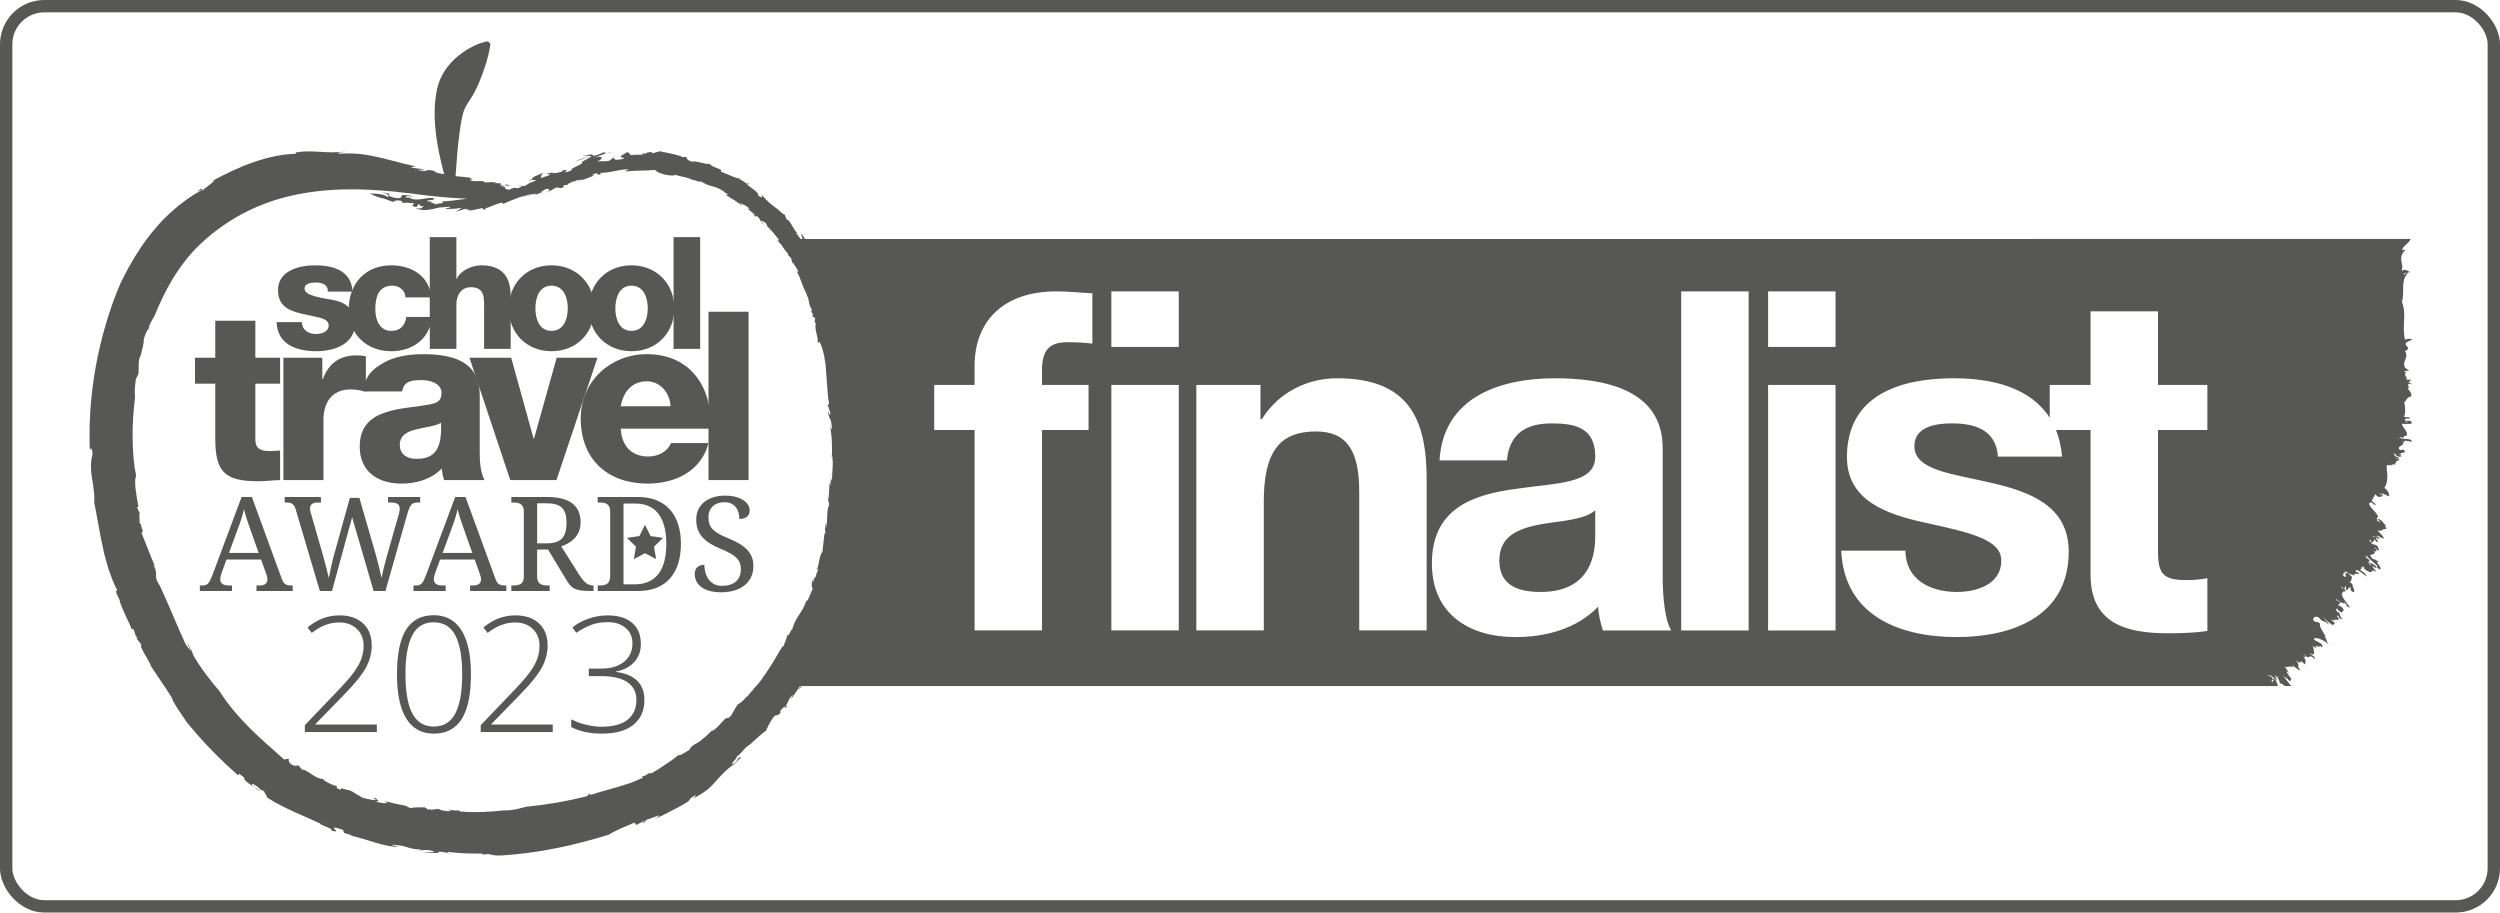 <?xml version="1.0" encoding="UTF-8"?> <svg xmlns="http://www.w3.org/2000/svg" viewBox="0 0 809.333 295.424"><defs><style>.d{fill:#575756;}.e{fill:none;stroke:#575756;stroke-miterlimit:10;stroke-width:4px;}</style></defs><g id="a"><rect class="e" x="2" y="2" width="805.333" height="291.424" rx="12.346" ry="12.346"></rect></g><g id="b"><path class="d" d="m254.901,222.092h482.488c-.046-.031-.098-.062-.145-.093.537.248-.512-1.599-.409-1.68-.567-.493-.822-.668-1.1-.685.097.163.103.254.081.329.71.68-.551.257-.02,1.161-.902-1.06-.068-.834.02-1.161-.089-.086-.191-.178-.351-.305.103-.016.189-.024.27-.023-.059-.107-.16-.25-.317-.432l-1.362-.656c.922.012,1.515.3,2.895,1.683.304-.719-.513-.824-.494-1.824.46.86.679.937.877.855-.084-.264.02-.36.454-.195-.189-.011-.32.128-.454.195.152.5.861,1.52.721,2.076.275-.323.952.127,1.602.755h2.202c-1.108-.877-2.331-2.978-2.897-3.478.668.471,1.403,1.293,1.606,1.112-.083-.18-.11-.333.041-.366.038.217.014.321-.041.366.149.315.547.741.922.912-.351-1.132,1.197-.195-.557-1.884l-.373.147.154-.362c.09.089.145.143.219.215l.295-.118c-.792-.369-.726-.916-1.083-1.368l.87.548-1.261-1.912-.077-.006-.167-.367.244.373c.978.137,1.76-.446,2.802.169l-.527-.815c.678.451,2.364,2.085,2.626,1.624-1.497-1.544.347-1.285-1.427-3.085,2.692,2.068.342-1.281,2.979,1.335.093-.821.783-1.375-1.211-3.255l1.425,1.345c-.948-.897.06-.554.189-.759-.22-.203-.49-.499-.857-.967.773.626.921.863.857.967,1.198,1.103.552-1.154,2.893.953.171-.646-1.405-1.614-2.087-2.051,1.192.517,1.998.865,1.7-.408-.179-.363.094-1.105-.565-1.808l-1.085-.609,2.572,1.384c-1.58-1.644,1.207.056,1.128-.891-.225-.389-.323-.71-.002-.053.004.023-.008.029.002.053.124.234.314.508.466.57l.269-.741c-1.043-1.147-2.18-1.198-2.852-1.91.419-1.084,3.51.344,4.853,1.747-.746-1.164-.65-.981-.885-2.07l-.513-.073c1.267-.33-1.953-3.206-1.45-4.671-1.177-1.039-1.234.055-2.192-1.176-.057-.719.496-1.46,1.789-.798,1.446,1.836,1.815.73,3.071,2.212.443-.379-1.256-1.483-1.719-2.362.189.354,2.358,2.058,3.158,2.656l.77-.674c-.392-.437-1.196-.751-1.277-1.203.763.515,1.381.393,1.127-.076-.155-.113-.308-.262-.475-.505.26.202.396.362.475.505.57.408,1.057.063,1.459.106.008-.28-1.566-2-.067-1.004-.31.019.287.529.179.626l1.227.188c-1.717-.795-.636-2.055-1.863-2.241-.789-.855-.476-1.155.043-1.091-.324.289.786.848,1.184,1.277.422-.398.736-.418.758-.964-.381-.973-.801-.854-1.801-1.505l.742-.686c-.285-.795-1.332-.364-1.402-1.348.57.78,2.873,1.913,2.976,1.404-.158-.188-.286-.383-.223-.52.208.267.242.413.223.52.401.466,1.07.92.055.545.401.427.901.747,1.519.975-.975-1.745-3.29-3.826-2.432-4.872-.181-.864,2.136.205.391-1.313-.027-.021-.062-.048-.086-.066l-.395.124-.403-.956c.212.36.52.617.798.831l.015.002c.026.023.041.037.071.064.082.063.157.121.223.172l.208-1.008c1.019.901-.511.496.612,1.302.913-.36-.003-1.089,1.329-.756-.105.371-.617.6.706,1.473.925-.36-.302-1.61-.304-2.691-.265-.266-.641-.502-.961-.637-.124-.006-.283-.046-.468-.127.114-.01.284.043.468.127.75.042.517-1.1.952-1.526l-1.24-1.221c-2.366-.682.315,1.311-1.32,1.014-1.232-1.229.502-1.029.186-1.801,1.444,1.027,2.364,1.202,2.989,1.413-.12-.978,1.125-.292,1.641-.528-.631-1.01-.724.16-1.151-1.048.186-1.274,5.835,4.314,2.68.603l-1.349-.835c.352-.117.926-.476.29-1.08,1.248.901.213-.935,1.309.523l-.316-.235c-.297.043.325.504.75.907,2.197,1.366,1.634-.024,2.655.019-.203-.061.015.276.116.442,1.019-.231-.433-.677-.681-1.823-.741-.626,1.479,1.252,1.24.374-.437-.932-1.458-.973-2.518-1.824l-.003.004c.531.558.961,1.217.658,1.257-.708-.806-.775-1.087-.658-1.257,0,0-.007-.008-.015-.016l.017.012c.094-.137.3-.206.378-.42l-1.701-1.308c.748.624.725.09.489-.506.56,1.084,2.151,2.227,3.86,3.808-.832-.249-.185.482.442.938,1.654-.055-2.171-3.055.023-2.274-1.107-.704-1.367-1.027-2.268-1.102.176-.086-.73-.913-.935-1.429l.218.326c.545-.564,2.254-.255,1.103-1.655-.146-.112-.277-.231-.288-.336.134.133.206.231.288.336.226.172.52.342.58.436.913-.394.192-.472-.314-1.657l.897,1.037c1.472.674-.07-.806.317-.96-1.002-.93-1.479-.672-2.005-.949.292-.052-1.993-1.847-.107-1.064-.296.046-.482.249.165.689.459-.515.762-.559.582-1.256l.919,1.028c1.088-.097-.581-1.056-.253-1.473-.011-.007-.029-.018-.036-.026-.411-.102-.892-.124-1.037-.535.448.162.774.361,1.037.535l.031.007.004.019c.533.358.812.628,1.254.318l-1.103-.809c.902-.147.542.276,2.334.87.251-.585-1.536-2.07-2.016-2.698,1.801.586,1.355-.675,2.928-.417.062-.368-.948-1.243-.026-1.15-1.549-.877-.339-.841-2.343-2.063-1.656-.402,2.013,1.857-.497.621-.327-.206,0-.619-.502-1.23l.252.305c1.87-.806-4.447-4.684-1.859-5.134.89.436.515.59,1.278.879.871-.167-1.326-1.126-1.012-1.527l1.115-1.986c1.278,1.781,1.706.339,2.59.746l-1.438-.974c1.1.103.541.565,1.38.734l-.554-.917,2.501,1.171c-.123-.84.106-1.507-1.578-2.825.715-.842.909-2.118.963-3.426.059-.662-.048-1.305-.111-1.917-.064-.613-.109-1.19-.082-1.698-.166-.826,3.123.416,1.381-.783.16.118.735.273,1.099.408.368-.593.639-1.404,1.689-1.659-.611-.447-1.384-.283-1.75-.411.49-.07,1.891.212,1.482-.334-1.424-.177-1.625-1.098-1.484-1.392.651.427.252.819,1.791,1.198,1.146-.167.078-.628-.738-1.163l1.238.553c-1.117-1.263,2.433-.179.785-1.659-.924-.312-.369.311-1.285-.005-1.278-1.304,2.148-1.353.927-2.756.157.093.489.285.706.279,0,0-.016-.141-.031-.282-.027-.149-.055-.298-.055-.298.212.241,1.225.135,1.839.376.979.155.294-.247.374-.479-1.801-.747-3.083-.002-3.95-1.024,2.584.786.865-.717,2.358-.293.864-1.304-1.332-2.61-1.435-3.96,1.366.147,2.052-.053,3.43.086l-.869-.432.385.057c.965-.352-.748-.914-1.601-.65-.059.24,1.252.477-.369.489,1.316-.169-1.268-1.14.762-1.245.183.086.392.05.777.099l-.082-.448-1.767-.155c.62-1.588.319-3.477.084-4.77.798-.605.746-1.708,2.166-1.819.56-.875-.606-2.021-1.086-2.603,1.242-.353-1.247-1.678,1.484-1.628l-1.469-.533.782.008c-.882-.455.45-.249.329-.702l-1.559-.008c.682-.441-.794-1.356-.299-2.133l.389-.003c-.154-.323-1.117-.375-.498-.706l1.382-.088c-3.879-1.93.406-4.099-1.433-6.306,3.215-1.55-2.566-1.924,2.205-3.633.622-.526-2.278-.478-2.13.109-.486-1.909-.444-4.035-.336-6.175.123-2.136.109-4.312-.692-6.263.996-3.262-.576-6.976,2.041-9.465-.574.042-.95.399-1.332.615-.6-.52,1.332-.615,1.899-.794-.589-.244-.793-.701-1.969-.751l-.744.433c.979-2.479-1.65-4.245,1.426-7.019l-1.143.26c-.416-1.063,2.595-2.526,2.526-3.65H254.901l12.477,22.663,6.891,46.237-5.373,42.901-13.995,32.933Zm368.227-52.897c-12.605-2.767-25.212-7.226-25.212-21.215,0-20.292,17.525-25.52,34.59-25.52,12.857,0,24.95,3.207,31.056,12.786v-10.634h13.221v-23.829h21.83v23.829h15.988v14.604h-15.988v39.355c0,7.379,1.845,9.224,9.224,9.224,2.306,0,4.458-.153,6.765-.614v17.063c-3.69.615-8.456.77-12.76.77-13.375,0-25.059-3.075-25.059-18.909v-46.889h-11.193c1.007,2.52,1.688,5.373,1.968,8.609h-20.754c-.614-8.456-7.071-10.762-14.911-10.762-4.92,0-12.146.923-12.146,7.379,0,7.841,12.299,8.917,24.751,11.838,12.76,2.921,25.212,7.532,25.212,22.291,0,20.907-18.14,27.672-36.28,27.672-18.448,0-36.435-6.918-37.357-27.979h20.754c.154,9.531,8.148,13.375,16.757,13.375,6.303,0,14.297-2.46,14.297-10.146,0-6.61-9.069-8.916-24.751-12.299Zm-50.732-74.867h21.83v17.986h-21.83v-17.986Zm0,30.285h21.83v79.479h-21.83v-79.479Zm-28.134-30.285h21.83v109.765h-21.83v-109.765Zm-41.97,42.737c-8.302,0-13.683,3.382-14.451,11.991h-21.83c1.23-20.446,19.524-26.596,37.357-26.596,15.834,0,34.897,3.536,34.897,22.599v41.354c0,7.226.769,14.451,2.767,17.68h-22.138c-.769-2.46-1.383-5.073-1.537-7.687-6.918,7.226-17.064,9.839-26.749,9.839-15.066,0-27.057-7.533-27.057-23.828,0-17.987,13.528-22.292,27.057-24.137,13.374-1.998,25.827-1.537,25.827-10.453,0-9.378-6.457-10.762-14.144-10.762Zm-114.993-12.452h20.754v11.068h.461c5.534-8.916,15.065-13.221,24.29-13.221,23.213,0,29.055,13.067,29.055,32.745v48.887h-21.83v-44.89c0-13.067-3.843-19.524-13.989-19.524-11.837,0-16.91,6.61-16.91,22.753v41.661h-21.83v-79.479Zm-27.519-30.285h21.83v17.986h-21.83v-17.986Zm0,30.285h21.83v79.479h-21.83v-79.479Zm-57.343,0h13.067v-6.149c0-13.99,8.763-24.136,26.596-24.136,3.843,0,7.84.461,11.53.615v16.295c-2.613-.307-5.227-.461-7.994-.461-5.842,0-8.301,2.459-8.301,9.07v4.766h15.065v14.604h-15.065v64.875h-21.83v-64.875h-13.067v-14.604Z"></path><path class="d" d="m485.381,181.493c0,8.147,6.304,10.146,13.375,10.146,17.064,0,17.68-13.528,17.68-18.294v-8.148c-3.69,3.229-11.377,3.383-18.141,4.612-6.765,1.384-12.914,3.689-12.914,11.684Z"></path><path class="d" d="m223.734,58.476c.146-.063.202-.13.203-.2-.082.043-.15.103-.203.2Z"></path><path class="d" d="m262.557,100.65l-.335-.629c.161.432.259.585.335.629Z"></path><path class="d" d="m188.275,58.438c.042-.037.037-.052.063-.086-.55.193-1.295.454-2.508.879l2.445-.793Z"></path><path class="d" d="m243.42,223.643l.5-.62c-.23.276-.398.439-.5.62Z"></path><path class="d" d="m268.895,153.26c.095.243.119.651.138,1.046.035-.499.027-.9-.138-1.046Z"></path><path class="d" d="m167.67,60.213h1.128c-.069-.141-.479-.174-1.128,0Z"></path><path class="d" d="m131.164,65.9c.061-.026.004-.059-.087-.094.027.03.032.053.087.094Z"></path><path class="d" d="m145.847,67.951c.321-.045.693-.123,1.067-.2-.454.029-1.034.052-1.067.2Z"></path><path class="d" d="m147.417,67.618c-.163.043-.334.088-.503.132.284-.034.515-.07.503-.132Z"></path><path class="d" d="m169.214,63.589c1.136.034,2.112-.235,3.137-.462-1.045.164-2.091.318-3.137.462Z"></path><path class="d" d="m139.127,261.921l.245-.126c-.222.028-.264.076-.245.126Z"></path><path class="d" d="m186.422,52.389c.472-.358,1.289-.635,1.972-.861.695-.224,1.26-.396,1.195-.556-1.156.449-2.822.781-3.167,1.418Z"></path><path class="d" d="m111.057,269.539l-.748-.241c.352.127.577.198.748.241Z"></path><path class="d" d="m51.801,189.707c.005.014.008.021.014.039.05.074.091.13.148.205-.056-.08-.111-.161-.162-.243Z"></path><path class="d" d="m50.214,183.45c.173.416.34.818.525,1.265-.185-.701-.358-1.043-.525-1.265Z"></path><path class="d" d="m45.538,115.357c-.036.216-.068.422-.09.623.062-.265.091-.469.09-.623Z"></path><path class="d" d="m269.198,148.287c.031-.16.046-.383.07-.573-.083-.062-.141-.024-.07.573Z"></path><path class="d" d="m269.826,199.175l-.007.019.007.003c-.002-.007.002-.02,0-.021Z"></path><path class="d" d="m269.826,199.175c.302-.824.516-1.625.544-2.761-.373.788-.561,2.041-.544,2.761Z"></path><path class="d" d="m267.378,204.641c.048-.1.1-.185.17-.284-.068.113-.113.188-.17.284Z"></path><path class="d" d="m279.147,150.383c-.011,0-.026-.008-.038,0,.013.016.019.026.032.032l.006-.032Z"></path><path class="d" d="m278.446,162.153c.085-.18.164-.426.221-.744-.085.19-.161.454-.221.744Z"></path><path class="d" d="m254.071,229.016c.005-.012,0-.016-.004-.019-.015.022-.019.027-.034.049.016-.013.026-.021.038-.03Z"></path><path class="d" d="m270.673,193.66c-.022.051-.044.104-.066.154.025-.04.046-.095.066-.154Z"></path><path class="d" d="m188.083,52.411c-.07-.004-.144-.006-.229-.006.058.022.139.02.229.006Z"></path><path class="d" d="m148.824,262.269c.063-.019.13-.03.19-.054-.088.017-.145.035-.19.054Z"></path><path class="d" d="m279.109,150.382c-.783-.57.043-2.957-.222-5.333-.017-1.405-.099-2.511-.223-3.425-.159-.912-.361-1.632-.574-2.273-.428-1.281-.92-2.239-1.334-3.754.169-.841.361-1.101.584-.766-.278,1.392-.011,1.128.229,1.593-.194-1.871.548-4.181.936-3.154-.488-2.981-.322,1.112-.733-.698l-.373-4.097c-.363.528-.302,1.97-.838-.109-.149-.883-.226-1.541-.293-2.269-.079-.727-.09-1.529-.275-2.688.251.309.516-.818.749.932-.008-1.143-.266-2.906-.767-3.523.018,2.591-.993-4.106-1.337-2.11-.012-.861.001-1.727-.033-2.589.109.575.37.594.428,1.459.25-.412.139-.926-.092-1.44-.24-.513-.568-1.028-.689-1.461-.065-.909-.49-3.22-.292-3.464-.336-.759-.597-2.736-.418-3.17-.435-1.148-.424.004-.712-.289l-1.014-3.996c.279-.307,1.116-.911,1.405-.339-.36-.719-.643-.783-.909-.955-.264-.173-.501-.456-.872-1.585,1.074,1.103-.501-3.153.89-1.512.019-.729-.289-2.031-.71-3.4-.107-.342-.213-.69-.338-1.03-.141-.335-.282-.669-.418-.992-.28-.644-.559-1.241-.806-1.73-1.002-1.051.604,2.299.036,2.362-.616-1.393-1.175-2.422-1.687-3.244-.256-.411-.501-.771-.735-1.099-.228-.331-.461-.625-.706-.9-.95-1.114-1.749-2.048-2.597-4.092l.364,1.1c-.369-.583-.636-1.003-.841-1.327-.207-.323-.389-.532-.535-.718-.302-.367-.551-.601-1.15-1.178.484.162.496-.735.073-2.178-.366-1.47-1.43-3.351-2.766-5.229-.493-.118.906,2.499.038,2.181-.598-.808-1.166-1.636-1.789-2.424-.097-.2.218-.02.504.254-.91-1.012-1.535-2.122-2.049-3.027-.519-.899-.94-1.578-1.523-1.593l-1.153-2.721.44,1.105c-.253-.027-.919-.588-1.585-1.185-.166-.15-.333-.302-.494-.448-.171-.136-.336-.267-.487-.387-.303-.238-.552-.427-.69-.512-1.279-.924-2.045-1.652-2.673-2.283-.64-.617-1.081-1.202-1.62-1.91.259.566.901,1.896-1.065.459.759-.947-3.954-3.306-3.577-3.739-.842-.534-2.223-1.702-2.547-1.373l.488-.509c-.171.177-.495.193-.922.098-.43-.088-.946-.319-1.559-.533-.605-.228-1.268-.513-1.94-.807-.671-.295-1.348-.608-2.01-.818.553-.473-.165-.746-1.104-1.095-.469-.174-.993-.366-1.445-.614-.46-.227-.852-.499-1.046-.881-.401.333-1.594-.001-2.784-.316-1.204-.267-2.397-.546-2.727-.248-1.024-.282-1.453-.533-1.671-.836-.221-.291-.24-.578-.476-.775l-1.047.104c-.481-.342-1.721-.669-3.131-1.011-.704-.184-1.455-.328-2.178-.464-.722-.14-1.415-.285-2.007-.423l-2.286.603-.799-.415c-.369.184-2.211.233-1.084.564l-1.189-.089c-.117.842-1.676.183-4.051.607-.552-.117-.416-.326.1-.458-1.135.033-.739-.38-1.282-.644.138.138-.789.519-1.459.939-.747.454-1.177.908.411.992.234.336-1.573.692-2.723.672l-.779-.691-1.273.973c-.883.181-1.529.183-2.146.173-.308-.009-.607-.02-.921-.016-.31-.001-.69.06-1.084.134.827-.254,1.567-.755,1.671-1.135.05-.191-.067-.353-.447-.417-.201-.024-.42-.051-.803.005-.192.028-.406.067-.643.118-.119.027-.243.056-.374.086-.137.032-.265.067-.378.106.117-.046.254-.092.399-.137.139-.046.274-.091.404-.134.261-.093.506-.179.737-.261.398-.136.743-.27,1.059-.394.632-.256,1.135-.473,1.667-.635-.827.094-1.258.084-.014-.432-1.549.347-1.797.531-2.035.669-.257.161-.394.213-2.24.758-.013-.354-.246-.518-.825-.514-.288.002-.669.046-1.139.131-.445.085-.984.21-1.631.371l2.053-.169c-.065.11-.192.209-.317.297.765-.17,1.02-.134,1.255.066-.594.16-2.609,1.592-3.433,1.713,1.212.064.125.661-1.087,1.252-1.274.63-2.682,1.259-1.694,1.237-.245.301-2.131,1.045-2.446.796,2.095-1.331-1.984-.095-1.78-.681-.776.499,1.963-.187.91.481-1.337.546-2.474.516-3.303.594l.519-.33-2.191.48c-.225.446,2.22-.197.359.675-.555.053-2.418.923-2.452.641.754-.772-.125-1.117,1.47-1.826-1.34.551-5.623,2.169-3.665,2.148l-1.627.55c1.112-.079,4.136-.614.913.637l-.017-.14-2.093,1.285-1.104.003c.086.155-.221.427-1.065.701-.286-.12-1.104.071-1.126-.211-.842.287-1.351.505-1.673.68-1.999-.123-1.13-.631-1.635-.785l.581.036-2.189-.554c1.66.391,4.454-.219,3.004-.226-3.109-.39.8.258-1.547.252-1.457-.026-1.023-.477-.944-.748-.869-.026-1.736-.082-2.604-.122.116-.404,1.72.131.692-.36-1.1.081-2.202.151-3.304.206-.525-1.071-3.606.199-5.008-.92,2.37-.027-.176-.367.231-.667-1.576-.152-3.153-.305-4.728-.48.293-4.557.647-9.075,1.238-13.611.253-2.021.582-4.199,1.047-6.184.451-1.98,1.31-3.309,2.335-4.861,2.246-3.292,3.667-7.075,4.989-11.036.683-2.167,1.341-4.444,1.688-7.161l-.806-.804c-1.408.231-2.643.662-3.83,1.165-5.762,2.629-10.779,7.198-12.461,13.547-2.154,8.568-.393,19.144,2.112,28.327-1.259-.24-3.21-.497-3.02-.978-3.774-1.076-1.751.61-5.291-.368-.403-.489,2.879.371,1.353-.316-1.259-.157-2.519-.314-3.781-.453.37-.146.838-.562,2.235-.243-5.04-1.096-8.914-2.267-12.773-3.147-3.852-.869-7.7-1.494-12.552-1.121-1.382-.464.978-.369,1.955-.684-3.527.343-6.01.217-8.409.051-2.392-.122-4.704-.329-7.742.225l-.04.422c-4.325.073-9.04,1.118-13.711,2.735-4.682,1.617-9.272,3.889-13.65,6.22l1.166-.353c-.984,1.008-2.793,2.225-4.024,3.275-.32-.027.462-1.403-1.781.393.569-.225,1.64-.793,1.462-.422-.468.249-.964.525-1.485.825-.26.152-.526.308-.8.468-.264.173-.535.351-.812.533-.55.373-1.124.763-1.722,1.168-.585.421-1.172.882-1.784,1.352-.304.237-.614.478-.927.723-.302.257-.608.517-.919.78-.617.537-1.25,1.065-1.888,1.654-.632.617-1.277,1.247-1.932,1.887-.334.317-.647.652-.95.997-.308.343-.618.688-.93,1.035-2.474,2.792-4.79,5.904-6.775,9.123l-.762,1.198c-.235.406-.47.812-.704,1.216-.464.811-.926,1.616-1.383,2.414-.831,1.627-1.725,3.199-2.442,4.766-3.678,8.597-6.331,17.861-8.036,27.225-.809,4.686-1.395,9.395-1.704,14.054-.076,1.165-.109,2.326-.161,3.483-.022.578-.045,1.156-.067,1.732-.002.576-.004,1.15-.005,1.723.002,1.146-.007,2.287.014,3.42.048,1.132.095,2.258.142,3.376-.12-2.728.931-1.593.763.457-.397,1.417-.466,2.736-.467,4.006.006.635.043,1.256.097,1.871.069.613.164,1.219.259,1.825.198,1.212.39,2.426.54,3.696.167,1.269.252,2.599.156,4.064.238,1.282.525,2.536.743,3.786.109.625.218,1.247.326,1.865.117.617.234,1.23.351,1.84.222,1.224.443,2.437.661,3.641.253,1.198.504,2.388.753,3.572.13.591.259,1.181.388,1.77.153.583.306,1.165.459,1.746.314,1.161.638,2.316.994,3.461.391,1.135.806,2.262,1.255,3.379.225.559.457,1.115.7,1.668.26.547.533,1.091.815,1.632l-.395.338c.282,1.436.732,1.692,1.293,3.102l-.14.014c.565,1.705,1.391,3.514,2.122,5.15.771,1.619,1.496,3.045,1.804,4.036l.551-.107c.906,1.92.058,1.191,1.293,3.016l-.275.062,1.584,2.051c-1.01.244,2.685,5.345,3.142,7.027.767,1.146,1.877,2.806,3.087,4.614.623.894,1.259,1.83,1.869,2.77.605.945,1.204,1.882,1.767,2.763.018.458.749,1.755,1.699,3.286,1.011,1.498,2.198,3.257,3.121,4.627,1.047,1.229,2.16,2.623,3.426,4.044,1.291,1.402,2.591,2.941,4.067,4.409.723.746,1.456,1.501,2.193,2.262.765.736,1.534,1.477,2.302,2.217.385.369.762.747,1.152,1.109.396.357.792.712,1.186,1.067.786.711,1.567,1.417,2.335,2.112l.284-.57,1.702,1.322c-.11.086.07.325-.225.172.214.4.574.786,1.009,1.161.431.381.946.739,1.484,1.07,1.065.677,2.152,1.326,2.727,2.019-.554-1.106-1.169-.968-2.156-1.714-1.247-1.288.474-.762,2.208.895l-.117.083c.496.24,1.005.458,1.52.666-.127.5.98,1.514.873,2.021,3.008,1.943,5.738,3.247,8.485,4.513.343.16.685.32,1.03.481.349.15.7.301,1.053.453.705.306,1.416.621,2.141.954,1.451.664,3.001,1.295,4.647,2.102-.909.225,4.942,1.812,3.236,2.146,4.269,1.17-.421-.941,1.699-.89,1.145.419,2.435.595,2.53.997-.616.025.757.871-.21.623.927.316,1.874.552,2.812.823.245.151-.409.087-.738.051,2.927.645,5.431,1.461,7.888,2.213,1.231.352,2.444.728,3.688,1.002,1.246.262,2.517.474,3.848.586.447-.259-2.058-.488-1.615-.751.672.04,1.245.094,1.744.155.501.047.928.106,1.306.174.755.136,1.312.306,1.858.481,1.09.367,2.148.677,4.638.744l-1.075.34c1.635-.112,2.364-.456,4.945.158.412.594-2.266.254-3.562.376.902.112,2.501.218,3.703.235,1.202.025,2.004-.111,1.33-.398,2.167-.045,2.919.499,4.08.717.044-.127-1.996-.493-.719-.669,1.456.239,3.318.366,5.263.469,1.941.051,3.969.113,5.751.087-.031.137.222.34-.088.412,1.432-.382,2.073-.264,2.856-.078.78.171,1.699.403,3.668.248,5.184-.328,11.447-1.102,17.459-2.337,3.025-.585,6.003-1.341,8.88-2.055,1.43-.391,2.835-.775,4.203-1.15,1.368-.372,2.679-.805,3.958-1.165.497-.346,1.067-.669,1.694-.978.619-.332,1.291-.656,2-.972,1.414-.644,2.994-1.212,4.512-1.953l.691.764,2.497-1.357c1.18-.167-1.941.991.086.556.251-.322.504-.634.748-.963.336.23,6.697-2.84,2.67-.213l2.508-1.159c.828-.404,1.641-.84,2.461-1.26l2.455-1.273c.816-.428,1.604-.912,2.406-1.367,1.067-.6,1.274-.954,1.521-1.3.123-.173.257-.344.512-.544.256-.199.637-.421,1.231-.742.611-.057-.714.691-.349.865,1.807-.942,3.145-1.84,4.23-2.7.549-.421,1.011-.869,1.439-1.313.429-.441.824-.875,1.213-1.308.771-.875,1.544-1.704,2.466-2.639.916-.943,2.027-1.926,3.565-3.01l-.417.497c.866-.961,2.672-2.585,2.615-2.698-.682-.05-.845.27-1.104.74-.256.471-.604,1.1-1.692,1.578-.185-.385.311-.897.759-1.398.444-.505.87-.962.612-1.151,1.499-.925,1.958-1.952,3.057-2.987,2.194-1.434,4.637-4.243,6.376-5.291.335-.557.593-1.232.991-2.019.199-.393.433-.815.729-1.264.291-.454.616-.96,1.043-1.486,1.728-1.09.177.753,2.051-1.149l-.101-.63c1.436-1.634,1.326-1.29,1.453-1.091,1.407-1.866.627-1.954,2.599-4.124l-.588,1.586c.567-.928.996-1.556,1.511-2.255.505-.705,1.042-1.518,1.887-2.765.193.206-.484,1.212-1.034,1.911,1.484-.983,1.278-2.523,1.822-3.219-.314.102-1.527,1.794-1.366.685.878-1.205,1.197-2.973,2.173-3.617-.144.543-.259,1.105-.437,1.633,1.272-2.862.326-1.734,2.261-4.72-.064.184.086.16.134.277.146-.564.378-1.126.665-1.702.259-.59.576-1.193.926-1.816.695-1.249,1.547-2.577,2.286-4.066-.04.213-.099.418-.154.624.426-1.284.301-2.145.626-2.788-.999,1.62-.921,1.087-1.406,1.053.85-.974,1.02-1.942,1.224-3.093.102-.576.214-1.199.426-1.897.224-.694.458-1.497.925-2.396.231.155.209,1.192-.449,2.126.202,1.571.768,1.993.123,4.438.41-1.381.964-2.942,1.177-2.809l-.455-.658c.184-.431.341-.819.478-1.184.141-.363.272-.7.399-1.029-.307-.541-1.374,1.486-.922-.647.605-2.359,1.167-.944.979-1.416.435-1.622.362-2.011.349-2.363-.006-.176.002-.343.095-.649.086-.308.233-.763.527-1.509-.028.271-.075.756-.175,1.051.92-2.111,1.474-5.291,2.518-5.686.095.382.338.518.007,1.339l-.122-.073c-.104,2.427.369-1.421.877-1.229-.15-.596.562-3.141.948-4.367l-.65.321c-.225-2.555.024-2.421.451-2.254.213.085.469.183.732-.038.265-.22.543-.76.703-1.962.207-3.089-.368,1.107-.397-.819.469-2.012,1.132-2.682,1.413-5.71.331-.798.856-2.464,1.49-2.524,0-.935.258-2.319.458-3.612.049-.323.1-.64.131-.943.023-.304.038-.593.041-.859.006-.532-.038-.97-.166-1.245-.196.773-.27,1.357-.289,1.858-.017.5-.019.914-.008,1.345.011.861-.023,1.791-.671,3.564l-.459-1.106c.178-1.26.336-2.704.429-4.051.07-1.349.153-2.595.336-3.458-.148.344-.316.486-.426.253.038-1.808-.073-2.979-.134-4.13-.102-1.153-.178-2.286-.022-4.025.57-.44.403,1.603.399,3.097.522-2.235.117-2.357.418-5.853.491-.175-.111,2.359.349,2.78l-.019-3.893c.028.016.062,0,.099.001Zm-107.093-88.038s-.006-.004-.009-.006c.025-.011.048-.02.074-.031-.024.013-.042.024-.064.037Zm-7.147-.927c-.031.018-.058.035-.085.051-.084-.015-.164-.026-.251-.044l.336-.008Zm104.665,90.214c-.074,1.357-.175,2.741-.202,4.004-.249-.074-.269-.7-.299-1.329-.064.905-.28,2.131-.051,2.92l-.439-.973c-.049.48-.032,1.077-.074,1.7-.033.624-.069,1.281-.101,1.89-.077,1.219-.195,2.248-.489,2.436.23-.212.631-.079.467,1.58-.228.208-.342.596-.4,1.102-.082.502-.11,1.122-.134,1.798-.047,1.352-.075,2.936-.476,4.222-.154-.346.066-2.285-.019-1.742-.199.645-.241,1.278-.222,1.901.008.311.038.622.061.928.013.304.026.606.039.905l-.265-.409-.699,6.185c-1.028.707-1.274,5.704-1.763,5.147-.554,2.137.799-1.708.226,1.033-.513.63-.563,2.466-1.044,2.204l.025-.302-.527,1.872-.155-1.326c-.376,1.627-.222,2.965.141,3.176-.354.723-.703,1.619-1.036,2.407-.329.789-.643,1.468-.996,1.722l.08-.597c-.333,1.062-.744,1.995-1.177,2.847-.462.84-.981,1.585-1.445,2.317-.469.73-.904,1.438-1.255,2.186-.18.372-.32.764-.468,1.157-.15.392-.273.802-.365,1.239-.184.198-.291.111-.044-.369l-1.248,2.415-.071-.762-.725,2.149c-.238.721-.552,1.402-.825,2.109l-.209-.184c-1.525,2.54-3.83,6.561-6.018,9.688l.232-.534c-1.058,1.798-1.706,2.573-2.28,3.221-.578.646-1.138,1.123-1.979,2.399.013-.129.055-.225.114-.321l-1.726,2.12.18-.639c-.389.996-1.558,1.901-2.394,2.534-.849.624-1.426.936-.825.649-.295.504-.701,1.19-1.068,1.779-.375.581-.674,1.101-.677,1.339-2.119,2.114-.771.261-2.251,1.385-.766.756-1.179,1.242-1.671,1.788-.492.544-1.077,1.135-2.254,2.01l-.133-.249c-.248.235-.465.456-.675.675-.218.209-.431.413-.656.629-.449.433-.952.907-1.687,1.517l.363-.455c-2.071,2.424-3.558,1.693-4.838,4.101-1.164.617-3.188,2.063-3.379,1.546-.771.595-1.498,1.156-2.204,1.701-.727.516-1.449.99-2.166,1.474-.721.479-1.441.958-2.183,1.45-.767.454-1.555.922-2.389,1.416-.482-.257-.659-.15-1.006.101-.353.238-.851.675-2.035.917l.366.361c-1.24.589-2.559,1.129-3.919,1.649-1.384.468-2.818.897-4.256,1.345-1.442.438-2.932.788-4.383,1.235l-1.089.331-1.096.306c-.727.211-1.447.438-2.158.685l-.299-.414-.997.867c-1.578.362-3.271.75-5.003,1.147-.871.168-1.752.338-2.632.508-.88.169-1.755.361-2.632.48-3.491.582-6.834.997-9.384,1.252-.823.203-1.857.509-3.027.775-1.183.25-2.536.419-3.91.422l.285-.085c-4.761.537-9.827.838-15,.382.279-.163-.038-.304.213-.41-1.233.376-2.894-.134-3.937-.231l1.272.444c-1.49.356-3.577-.189-4.281-.626l-2.354.304c-.146-.062-.374-.158-.397-.238l-.435.217-1.147-.779c-.291.029-1.196-.009-2.16.007-.967.029-1.975.033-2.496.27-.19-.243-2.288-.738-.625-.596-2.76-.493-5.482-1.117-8.176-1.813l1.22.509c.058.505-2.491.265-3.687-.317,1.749.063.305-.628-.3-1.157-1.162-.04.841.665.196.768-1.477-.016-4.421-.766-5.08-1.195l.875.065c-.955-.194-1.582-.561-2.181-.977-.604-.405-1.193-.823-2.093-1.116-1.733-.224-2.762-1.051-2.745-.142-2.369-.755-.674-.869-1.383-1.242-1.211-.105-4.265-1.731-4.445-2.344-.859.235-2.329-.551-3.603-1.445-.646-.432-1.263-.856-1.779-1.13-.519-.269-.912-.434-1.154-.273l-1.418-1.541c-.1.1-.316.228-.691.237-.187.004-.415-.021-.687-.097-.266-.085-.575-.222-.933-.428-1.123-1.111-.547-1.3-.777-1.792l-1.439.261c-3.339-3.012-7.277-6.321-11.012-10.057-3.74-3.718-7.264-7.856-9.889-12.032-2.857-3.319-6.335-7.726-8.852-12.276l.401.431-1.175-2.299-.586-1.148-.548-1.173c.436,1.189.945,2.333,1.436,3.494-.66-.922-1.303-1.566-1.8-2.547-2.428-5.194-5.2-12.177-8.144-18.518-1.313-1.919-1.328-2.723-1.291-3.502.018-.391.048-.778-.069-1.304-.098-.532-.335-1.204-.867-2.166.215.319.415.397.626.677-.448-1.076-.845-2.028-1.217-2.919-.366-.895-.67-1.74-1.008-2.578-.34-.839-.681-1.678-1.047-2.58-.346-.909-.728-1.881-1.173-2.98.628.127.442-.609.185-1.344-.246-.738-.534-1.483-.197-1.342l-.541-.282c.072-1.079-.323-3.491.08-3.209-.322-.636-.62-1.278-.932-1.922l.447-.258c-.105-.673-.27-1.533-.448-2.471-.159-.94-.301-1.963-.424-2.946-.267-1.965-.268-3.798.143-4.552-.728-3.301-1.096-7.639-1.153-12.187-.082-4.552.314-9.302.817-13.466-.134-.607-.144-1.524-.101-2.529.062-1.002.211-2.086.322-3.04.289-.647.562-1.295.883-1.928.084-.968.038-1.992.057-2.994.024-.999.166-1.962.532-2.807.063.025.095.108.1.24.27-1.967,1.086-3.68,1.014-5.608.57-1.815,1.325-3.513,1.718-3.346-.171-.402.185-1.288.608-2.135.251-.498.527-.977.74-1.332.223-.35.387-.573.387-.573,0,0,.161-.392.466-1.134.151-.371.339-.829.559-1.369.22-.54.516-1.138.823-1.823,1.241-2.723,3.146-6.608,6.044-10.794.365-.518.738-1.048,1.12-1.589.383-.538.815-1.042,1.23-1.582.21-.267.421-.537.635-.809.212-.274.453-.517.68-.781.464-.515.921-1.059,1.406-1.58.499-.5,1.005-1.007,1.519-1.522.242-.259.544-.518.831-.779.289-.262.58-.525.873-.79.575-.544,1.198-1.041,1.817-1.558.31-.258.621-.518.935-.779.324-.246.649-.494.976-.743,5.21-4.016,11.48-7.44,18.46-9.73,6.982-2.285,14.634-3.44,22.321-3.647,7.69-.231,15.385.429,22.621,1.329,1.887.235,3.737.466,5.545.691,1.853.212,3.665.383,5.426.534,2.412.193,4.722.328,6.932.413-.392.049-.791.103-1.199.172-1.161.152-2.382.312-3.57.468-1.199.104-2.364.268-3.411.288,1.102,1.005-.956.193-1.823.965-.147-.316-3.691-.866-.396-1.001l-2.244.021c-1.491-.634,3.702-.285,1.43-1.163-1.237-.028-2.277.229-3.383.376-1.104.177-2.274.245-3.724-.103.535-.322-.038-.303-.639-.336-.601-.028-1.234-.068-.815-.423.64-.183,1.436.007,2.27.026l-.496-.197c-2.69-.436-3.108-.292-3.224.003-.116.294.083.729-1.389.753-3.343-.481-2.506-1.042-2.633-1.414-.481-.242-2.142-.468-3.036-.483,2.064.017,3.594,1.226,2.58,1.508-.647-.558-1.857-.828-3.026-.974-1.162-.142-2.308-.168-2.734-.121.481.257.973.472,1.361.64.397.169.735.292,1.024.396.579.205.982.295,1.371.395.389.101.773.189,1.325.373.552.19,1.278.455,2.367.894.669-.152.685-.907,3.341-.193-1.758.134.055.439.525.618-.467-.499,1.914.077,2.766-.038.73.432-1.755.829,1.021,1.296l.615-.979c1.074.234-.524.714,1.815.64-1.292.434.33.873-2.859.771,1.854.6,3.337.596,4.699.36,1.365-.201,2.612-.635,4.069-.822-.299.063-.331.2-.626.267.314-.134.753-.195,1.222-.233.468-.056.965-.086,1.394-.133,1.939.157-1.509.523-1.005.785,1.048-.059,2.099-.082,3.144-.169.066.028.082.045.084.066.816-.21,1.589-.369,1.902-.139-.901.407-1.247.779-1.867,1.1,1.098-.344,2.19-.634,3.259-1.021-.329.385,2.81.206.477.772.819-.139,1.638-.263,2.454-.415l2.431-.55.56.577c1.139-.4,1.135-.54-.271-.288.849-.12,2.617-.848,4.063-1.428,1.459-.546,2.62-.938,2.393-.145,2.462-1.159,3.886-1.628,5.961-2.426.146-.022.293-.043.435-.066.494-.221,1.411-.408,2.088-.608.392.185,3.299-.672,2.138-.066-.377.058-.736.13-1.09.211l.998-.165c-.15.075-.345.166-.607.281.537-.11.952-.245,1.3-.396l.109-.018c-.03.003-.058.007-.088.009.226-.099.421-.206.602-.317.368.064.623.068.798-.121-.211-.014-.384-.032-.528-.054.543-.372.996-.778,1.827-1.138,1.653-.292,1.2.603-.403,1.449l1.87-1.016.011.142,1.58-.995c1.94-.323.622.509,2.529-.096l.195-.724,1.391-.135c-.573-.087.489-.613,1.829-1.162l.019.139,1.607-.716c-1.5.949,1.549-.43.95.257,1.41-.471,1.448-.519,3.925-1.486l-.576-.243c1.586-.728,1.655-.561,1.675-.36.008.105.002.228.155.275.077.024.194.029.372.003.168-.017.374-.044.662-.116l-.256-.43c.428-.018.922-.041,1.381-.074.458-.039.899-.089,1.328-.15.853-.128,1.654-.289,2.424-.448.772-.151,1.514-.315,2.254-.389.739-.088,1.472-.115,2.219-.003-1.697.168-1.23.734-1.207.584.631-.082,1.365-.121,2.151-.175.786-.046,1.625-.048,2.467-.086,1.685-.03,3.382-.069,4.725-.235.452.389.727.625,1.218.86.49.24,1.198.459,2.503.775,1.919.271,2.207.262,2.914-.031.903.303,2.225.593,3.334.827,1.093.292,1.957.572,1.931.825.265-.134.668,0,1.138.16.469.167.991.404,1.536.407l.139.268.003-.509c.701.539,1.403.846,2.078,1.138.675.291,1.353.487,2.039.681.342.098.688.189,1.031.302.335.129.67.268,1.005.429.669.322,1.336.731,1.977,1.31l-.578-.142.676.229.655.274c.089.297-.467.12-.654.329l2.776,1.676c.898.6,1.768,1.242,2.654,1.858l-.847-1.019c.579.367,1.128.587,1.675.857.541.278,1.044.661,1.572,1.263-1.244-.535-.821-.187-.097.375.718.572,1.78,1.328,1.726,1.708-.369-.284-.797-.493-1.19-.742.378.285.662.499.872.658.202.17.341.274.442.324.203.099.256-.017.359-.252.965.786,1.122,1.246,1.285,1.652.082.203.166.394.357.607.187.217.5.433.968.774-.347-.418-.757-.77-1.143-1.148-.078-.264.164-.269.528-.112.366.154.853.471,1.208.892.124.245.492.962-.115.39.729.658,1.549,1.572,2.277,2.381.691.844,1.252,1.618,1.602,1.893.544.93.053.861-.401.493.729.752,1.166,1.226,1.453,1.559.27.347.386.556.511.758.248.409.49.813,1.847,2.441l-.269.091c.354.343.742.665,1.061,1.038l.531,2.089-.063-.82c.366.587.699,1.045,1.024,1.541.163.248.324.506.486.794.163.287.331.603.463.992-.217-.132-.419-.272-.652-.392.973,1.693,1.298,2.799,1.67,3.84.176.527.392,1.024.635,1.617.239.595.56,1.256,1.041,2.065.027.264-.31-.224-.48-.474.942,1.477,1.021,2.152,1.113,2.813.111.656.172,1.326,1.086,2.854-.197-.159-.237.256-.389.165l.749,1.418-.559.054,1.177.978-.231,1.09c.154.166.285.343.423.516-.579,1.927.817,4.026.632,6.448l.581-.546c.671,1.348,1.102,2.877,1.447,4.492.17.809.312,1.641.439,2.489.097.856.151,1.734.216,2.618.118,1.771.235,3.573.399,5.371.094,1.814.266,3.618.616,5.38l-.557-.075c.312.956.642,1.913.941,2.878-.334,1.614-.528-.913-.785-.395.508,3.123.889,1.249,1.267,4.915-.258,1.9-.441-.633-.688-1.503.111.855.235,1.813.364,2.805.058.498.116,1.004.175,1.511.062.507.106,1.016.122,1.516.096,2.002.119,3.885-.018,5.103.074.055.173.205.203.078.069.575.108,1.195.129,1.842.016.647-.034,1.317-.065,1.996Z"></path><path class="d" d="m48.271,106.403c.03.071.072.132.138.169-.038-.094-.085-.147-.138-.169Z"></path><path class="d" d="m269.397,202.065l.049.07c-.013-.039-.03-.059-.049-.07Z"></path><path class="d" d="m274.076,188.139c-.041-.073-.082-.112-.123-.127.022.087.061.133.123.127Z"></path><path class="d" d="m203.093,49.144c-.015-.015-.039-.028-.082-.037.03.012.056.024.082.037Z"></path><path class="d" d="m279.52,151.114l-.12-1.08-.169-1.077c-.029.476-.029.95-.084,1.426.123.002.261.068.373.731Z"></path><path class="d" d="m263.03,214.389c-.051.178-.104.353-.127.523.153-.316.156-.446.127-.523Z"></path><path class="d" d="m254.668,228.9c.614-1.042-.131-.263-.597.115.069.087.199.155.597-.115Z"></path><path class="d" d="m274.269,111.512c-.165-.305-.253-.359-.309-.299.102.232.205.364.309.299Z"></path><path class="d" d="m198.331,49.341c.141.011.269.016.441.039-.084-.032-.24-.045-.441-.039Z"></path><path class="d" d="m204.375,49.788c.291-.006.669-.047,1.212-.104-.531-.035-.91.03-1.212.104Z"></path><path class="d" d="m277.569,136.424c.041.388.105.766.239,1.09-.048-.6-.143-.894-.239-1.09Z"></path><path class="d" d="m206.826,49.56c.501.018,1.001.034,1.501.079.009-.036.028-.062.029-.106-.51-.009-1.021.01-1.53.028Z"></path><path class="d" d="m196.409,49.521c.597-.071,1.401-.163,1.922-.181-.775-.051-1.374.012-1.922.181Z"></path><path class="d" d="m258.269,75.719c.033.033.061.08.1.125.848.828.356.281-.1-.125Z"></path><path class="d" d="m213.484,48.939c.062.011.135.025.202.037l.458-.099c-.22.017-.439.032-.659.062Z"></path><path class="d" d="m189.588,50.971c.263-.105.499-.211.674-.339-.225.059-.488.129-.822.218.1.041.134.08.148.122Z"></path><path class="d" d="m242.538,59.443c-.469-.073-.678-.047-.746.033.42.279.739.384.746-.033Z"></path></g><g id="c"><path class="d" d="m97.746,104.278c0,1.318.555,2.279,1.416,2.939.813.608,1.977.91,3.191.91,1.673,0,4.054-.708,4.054-2.785,0-2.025-2.684-2.432-4.206-2.785-5.42-1.369-12.207-1.521-12.207-8.613,0-6.332,6.839-8.055,12.006-8.055,5.775,0,11.804,1.673,12.108,8.511h-7.954c0-1.114-.405-1.824-1.116-2.282-.707-.456-1.67-.658-2.734-.658-1.416,0-3.698.152-3.698,1.975,0,2.482,5.775,2.939,9.727,3.799,5.32,1.064,6.688,4.915,6.688,7.093,0,7.043-6.688,9.373-12.617,9.373-6.229,0-12.611-2.077-12.867-9.424h8.209Z"></path><path class="d" d="m131.28,96.275c-.05-2.229-2.025-3.798-4.202-3.798-4.815,0-5.575,4.101-5.575,7.748,0,3.397,1.47,6.89,5.118,6.89,2.99,0,4.507-1.722,4.913-4.508h8.359c-.759,7.041-6.231,11.095-13.222,11.095-7.902,0-13.779-5.423-13.779-13.476,0-8.358,5.32-14.335,13.779-14.335,6.534,0,12.361,3.445,12.968,10.385h-8.359Z"></path><path class="d" d="m139.131,76.773h8.613v13.474h.102c1.316-2.684,4.863-4.357,8.002-4.357,8.767,0,9.475,6.383,9.475,10.184v16.867h-8.613v-12.717c0-3.595.405-7.243-4.307-7.243-3.241,0-4.659,2.735-4.659,5.624v14.336h-8.613v-36.169Z"></path><path class="d" d="m178.543,85.89c8.154,0,13.881,6.027,13.881,13.932s-5.727,13.88-13.881,13.88-13.831-5.977-13.831-13.88,5.675-13.932,13.831-13.932Zm0,21.225c4.002,0,5.266-3.949,5.266-7.293s-1.264-7.345-5.266-7.345-5.218,4.002-5.218,7.345,1.216,7.293,5.218,7.293Z"></path><path class="d" d="m204.432,85.89c8.152,0,13.875,6.027,13.875,13.932s-5.723,13.88-13.875,13.88-13.833-5.977-13.833-13.88,5.675-13.932,13.833-13.932Zm0,21.225c4,0,5.266-3.949,5.266-7.293s-1.266-7.345-5.266-7.345-5.222,4.002-5.222,7.345,1.216,7.293,5.222,7.293Z"></path><path class="d" d="m218.057,76.773h8.611v36.169h-8.611v-36.169Z"></path><path class="d" d="m90.675,124.199h-8.011v18.011c0,3.128,1.831,3.817,4.655,3.817,1.068,0,2.212-.154,3.356-.154v9.54c-2.366.077-4.729.382-7.097.382-11.066,0-13.888-3.205-13.888-13.969v-17.626h-6.564v-8.394h6.564v-11.983h12.974v11.983h8.011v8.394Z"></path><path class="d" d="m180.141,155.412h-14.958l-13.203-39.607h13.509l7.25,26.176h.152l7.326-26.176h13.201l-13.277,39.607Z"></path><path class="d" d="m200.972,138.774c.232,5.419,3.36,9.007,8.856,9.007,3.126,0,6.181-1.45,7.4-4.349h12.134c-2.366,9.157-10.838,13.125-19.688,13.125-12.898,0-21.674-7.786-21.674-21.064,0-12.133,9.69-20.834,21.37-20.834,14.194,0,21.289,10.685,20.68,24.115h-29.078Zm16.104-7.247c-.228-4.429-3.36-8.091-7.706-8.091-4.583,0-7.632,3.28-8.398,8.091h16.104Z"></path><path class="d" d="m229.361,100.922h12.972v54.49h-12.972v-54.49Z"></path><path class="d" d="m155.299,145.262v-17.323c0-11.219-9.083-13.279-18.47-13.279-4.5,0-9.081.763-12.592,2.748-3.45,2.026-6.144,4.063-6.453,9.065l.316.242v.011h12.089c.611-3.356,2.899-3.671,6.486-3.671,2.671,0,6.258,1.146,6.258,4.122,0,2.441-1.22,3.207-3.434,3.662-9.007,1.832-23.047.84-23.047,13.736,0,8.168,5.953,11.983,13.507,11.983,4.733,0,9.692-1.373,13.052-4.885.152,1.296.305,2.519.763,3.74h13.052c-1.527-3.13-1.527-6.79-1.527-10.151Zm-20.454,3.282c-2.901,0-5.418-1.297-5.418-4.503,0-3.128,2.443-4.348,5.34-5.036,2.825-.766,6.182-.993,8.015-2.139.304,8.167-1.755,11.678-7.937,11.678Z"></path><path class="d" d="m118.446,126.726v-11.379c-.994-.23-2.062-.304-3.052-.304-5.572,0-8.996,2.671-10.903,7.707h-.154v-6.944h-12.593v39.607h12.974v-19.613c0-4.962,2.355-9.733,8.766-9.733,1.618,0,3.043.26,4.572.659h.388Z"></path><path class="d" d="m73.315,181.144l-1.624,4.476c-.125.333-.222.663-.291.989-.07.326-.104.607-.104.843,0,.722.232,1.249.697,1.582.465.333,1.176.5,2.134.5h.978v1.79h-10.409v-1.79h.812c.416,0,.77-.045,1.062-.135.292-.09.555-.26.791-.51.236-.249.461-.589.677-1.02.215-.43.454-.986.718-1.666l9.451-25.315h3.331l9.639,26.377c.167.444.336.812.51,1.103.174.291.378.524.614.697.236.174.507.295.812.364.305.07.666.104,1.082.104h.562v1.79h-11.721v-1.79h.978c1.707,0,2.561-.68,2.561-2.04,0-.236-.031-.479-.094-.728-.063-.25-.15-.534-.26-.854l-1.707-4.768h-11.2Zm7.786-9.597c-.444-1.263-.85-2.447-1.218-3.55-.368-1.103-.67-2.168-.906-3.196-.097.514-.212,1.01-.344,1.489-.132.479-.274.968-.427,1.468-.153.499-.326,1.023-.52,1.571-.195.549-.416,1.156-.666,1.822l-2.894,7.849h9.618l-2.644-7.453Z"></path><path class="d" d="m116.346,161.179l5.329,18.466c.403,1.416.76,2.772,1.072,4.07.312,1.297.565,2.439.76,3.425.208-1.027.448-2.106.718-3.237.27-1.131.6-2.384.989-3.758l3.747-13.157c.042-.167.09-.354.146-.562.055-.208.104-.416.146-.624.042-.208.08-.402.114-.583.034-.18.052-.333.052-.458,0-.736-.233-1.267-.698-1.593-.465-.326-1.169-.489-2.113-.489h-.978v-1.79h10.409v1.79h-.812c-.416,0-.781.042-1.093.125-.312.083-.594.243-.843.479-.25.236-.479.569-.687.999-.208.43-.416.999-.624,1.707l-7.203,25.336h-3.83l-6.953-23.878-6.516,23.878h-3.934l-7.807-26.398c-.139-.444-.295-.812-.469-1.103-.174-.291-.378-.52-.614-.687-.236-.167-.514-.284-.833-.354-.32-.07-.687-.104-1.103-.104h-.562v-1.79h11.741v1.79h-.978c-.861,0-1.502.164-1.926.489-.423.326-.635.844-.635,1.551,0,.236.034.479.104.728.069.25.146.535.229.854l3.914,13.636c.361,1.291.701,2.558,1.02,3.799.319,1.242.597,2.377.833,3.404.208-1.11.454-2.321.739-3.633.284-1.311.614-2.654.989-4.028l5.08-18.299h3.081Z"></path><path class="d" d="m142.473,181.144l-1.624,4.476c-.125.333-.222.663-.291.989-.07.326-.104.607-.104.843,0,.722.232,1.249.697,1.582.465.333,1.176.5,2.134.5h.978v1.79h-10.409v-1.79h.812c.416,0,.77-.045,1.062-.135.292-.09.555-.26.791-.51.236-.249.461-.589.677-1.02.215-.43.454-.986.718-1.666l9.451-25.315h3.331l9.639,26.377c.167.444.336.812.51,1.103.173.291.378.524.614.697.235.174.506.295.812.364.305.07.666.104,1.082.104h.562v1.79h-11.72v-1.79h.978c1.707,0,2.561-.68,2.561-2.04,0-.236-.032-.479-.094-.728-.062-.25-.149-.534-.26-.854l-1.707-4.768h-11.2Zm7.786-9.597c-.444-1.263-.85-2.447-1.218-3.55-.368-1.103-.67-2.168-.906-3.196-.097.514-.212,1.01-.344,1.489-.132.479-.274.968-.427,1.468-.153.499-.326,1.023-.52,1.571-.194.549-.416,1.156-.666,1.822l-2.894,7.849h9.618l-2.644-7.453Z"></path><path class="d" d="m187.544,186.119c.722,1.138,1.423,1.992,2.103,2.561.68.569,1.471.854,2.374.854h.125v1.79h-.604c-1.332,0-2.425-.049-3.279-.146-.853-.097-1.579-.284-2.175-.562-.597-.277-1.107-.666-1.53-1.166-.424-.499-.878-1.152-1.364-1.957l-5.766-9.597h-3.539v8.786c0,.624.094,1.128.281,1.509.188.382.441.67.76.864.319.195.69.323,1.114.385.423.062.871.094,1.342.094h.562v1.79h-12.408v-1.79h.541c.472,0,.919-.031,1.343-.094.423-.063.794-.191,1.114-.385.319-.194.573-.482.76-.864.188-.381.281-.885.281-1.509v-21.11c0-.625-.094-1.128-.281-1.51-.187-.381-.441-.676-.76-.884-.32-.209-.691-.344-1.114-.406-.424-.062-.871-.094-1.343-.094h-.541v-1.79h11.471c3.692,0,6.44.684,8.244,2.05,1.804,1.367,2.706,3.425,2.706,6.173,0,1.138-.184,2.134-.552,2.988-.368.853-.851,1.592-1.447,2.217-.597.624-1.27,1.145-2.019,1.561-.749.417-1.499.749-2.248.999l5.85,9.243Zm-13.656-10.222h2.998c1.249,0,2.29-.139,3.122-.417.833-.277,1.499-.694,1.999-1.249.499-.555.857-1.249,1.072-2.082.215-.833.323-1.804.323-2.915,0-1.138-.118-2.106-.354-2.904-.236-.798-.617-1.45-1.145-1.957-.528-.507-1.211-.874-2.05-1.103-.84-.229-1.863-.344-3.071-.344h-2.893v12.97Z"></path><path class="d" d="m220.437,176.064c0,2.332-.291,4.438-.875,6.318-.583,1.881-1.45,3.484-2.602,4.809-1.152,1.326-2.595,2.346-4.33,3.061-1.735.715-3.761,1.072-6.079,1.072h-13.053v-1.79h.541c.486,0,.94-.035,1.364-.104.423-.069.794-.211,1.113-.427.32-.215.569-.523.749-.926.18-.402.271-.937.271-1.603v-20.901c0-.625-.094-1.128-.281-1.51-.187-.381-.441-.676-.76-.884-.32-.209-.691-.344-1.114-.406-.424-.062-.871-.094-1.343-.094h-.541v-1.79h13.053c2.193,0,4.15.337,5.871,1.01,1.721.673,3.175,1.655,4.362,2.946,1.187,1.29,2.092,2.88,2.717,4.767.625,1.888.937,4.039.937,6.454Zm-14.885,13.095c1.693,0,3.175-.288,4.445-.864s2.328-1.419,3.175-2.529c.847-1.11,1.481-2.477,1.905-4.101.423-1.624.635-3.49.635-5.6,0-4.233-.843-7.467-2.529-9.702-1.686-2.234-4.216-3.351-7.588-3.351h-3.747v26.148h3.705Z"></path><path class="d" d="m233.407,191.74c-1.388,0-2.613-.146-3.675-.437-1.061-.291-1.95-.697-2.664-1.218-.715-.52-1.253-1.152-1.613-1.895-.361-.742-.541-1.558-.541-2.446,0-.86.267-1.554.802-2.082.534-.528,1.294-.791,2.279-.791.041.888.177,1.742.406,2.561.229.819.573,1.541,1.031,2.165.458.625,1.041,1.125,1.749,1.499.708.375,1.561.562,2.561.562,1.915,0,3.41-.461,4.486-1.384,1.075-.923,1.613-2.252,1.613-3.987,0-.777-.111-1.464-.333-2.061-.222-.597-.59-1.148-1.103-1.655-.514-.507-1.19-.992-2.03-1.457-.84-.465-1.884-.954-3.133-1.468-1.318-.541-2.47-1.121-3.456-1.739s-1.804-1.304-2.456-2.061c-.653-.756-1.138-1.599-1.457-2.529-.319-.93-.478-1.978-.478-3.144,0-1.221.232-2.311.697-3.268.465-.958,1.114-1.766,1.946-2.426.833-.659,1.818-1.162,2.956-1.509,1.138-.347,2.38-.52,3.727-.52,1.276,0,2.408.132,3.393.396.985.264,1.818.618,2.498,1.061.679.445,1.197.954,1.551,1.531.354.576.531,1.176.531,1.8,0,.916-.302,1.607-.906,2.071-.604.465-1.419.697-2.446.697,0-.666-.08-1.321-.239-1.967-.16-.645-.427-1.221-.802-1.728-.375-.507-.868-.919-1.478-1.239-.611-.319-1.367-.479-2.269-.479-.819,0-1.551.114-2.196.344-.646.229-1.191.555-1.634.978-.444.424-.784.934-1.02,1.53-.236.597-.354,1.263-.354,1.999,0,.847.111,1.592.333,2.238.222.645.593,1.228,1.113,1.749.52.52,1.204,1.013,2.051,1.478.846.465,1.887.947,3.122,1.447,1.249.514,2.363,1.055,3.341,1.624.978.569,1.808,1.204,2.488,1.905.68.701,1.2,1.485,1.561,2.353.361.868.541,1.85.541,2.946,0,1.347-.246,2.55-.739,3.612s-1.197,1.96-2.113,2.696c-.916.736-2.019,1.294-3.31,1.676-1.291.381-2.734.572-4.33.572Z"></path><polygon class="d" points="208.809 169.889 210.614 173.546 214.649 174.133 211.728 176.98 212.419 181 208.809 179.101 205.198 181 205.887 176.98 202.967 174.133 207.003 173.546 208.809 169.889"></polygon><path class="d" d="m121.992,236.994h-23.308v-2.241l9.909-10.343c2.785-2.887,4.738-5.095,5.859-6.623,1.121-1.528,1.944-2.988,2.471-4.381s.79-2.854.79-4.382c0-2.225-.73-4.033-2.191-5.426-1.461-1.393-3.354-2.089-5.681-2.089-3.107,0-6.08,1.13-8.916,3.388l-1.375-1.757c3.108-2.615,6.555-3.923,10.342-3.923,3.243,0,5.795.865,7.654,2.598,1.86,1.732,2.79,4.118,2.79,7.158,0,2.463-.624,4.844-1.872,7.146-1.249,2.301-3.528,5.142-6.84,8.521l-9.552,9.808v.102h19.92v2.445Z"></path><path class="d" d="m152.458,218.271c0,6.538-.998,11.378-2.993,14.52-1.996,3.142-5.015,4.713-9.056,4.713-3.889,0-6.844-1.618-8.864-4.853-2.021-3.235-3.032-8.028-3.032-14.38,0-6.487.981-11.293,2.942-14.418s4.946-4.688,8.954-4.688c3.923,0,6.912,1.618,8.967,4.853,2.055,3.235,3.083,7.986,3.083,14.253Zm-21.194,0c0,5.773.755,10.041,2.267,12.8,1.511,2.76,3.804,4.14,6.877,4.14,3.21,0,5.549-1.427,7.018-4.279,1.469-2.854,2.204-7.073,2.204-12.66,0-5.502-.735-9.68-2.204-12.533-1.469-2.853-3.808-4.279-7.018-4.279s-5.536,1.427-6.979,4.279c-1.443,2.854-2.165,7.031-2.165,12.533Z"></path><path class="d" d="m178.94,236.994h-23.309v-2.241l9.908-10.343c2.785-2.887,4.738-5.095,5.859-6.623s1.945-2.988,2.471-4.381c.527-1.393.791-2.854.791-4.382,0-2.225-.73-4.033-2.191-5.426s-3.354-2.089-5.68-2.089c-3.109,0-6.08,1.13-8.916,3.388l-1.377-1.757c3.109-2.615,6.557-3.923,10.344-3.923,3.242,0,5.795.865,7.654,2.598s2.789,4.118,2.789,7.158c0,2.463-.625,4.844-1.873,7.146-1.248,2.301-3.527,5.142-6.838,8.521l-9.553,9.808v.102h19.92v2.445Z"></path><path class="d" d="m207.471,208.515c0,2.311-.727,4.255-2.178,5.834-1.452,1.579-3.401,2.59-5.847,3.031v.152c2.989.374,5.265,1.325,6.827,2.854s2.344,3.583,2.344,6.164c0,3.481-1.185,6.178-3.554,8.088-2.369,1.911-5.778,2.866-10.228,2.866-3.787,0-7.091-.705-9.909-2.114v-2.522c1.427.748,3.027,1.334,4.802,1.758,1.774.425,3.442.637,5.006.637,3.753,0,6.571-.76,8.457-2.279,1.885-1.52,2.827-3.664,2.827-6.433,0-2.462-.964-4.355-2.892-5.681-1.927-1.324-4.759-1.986-8.495-1.986h-4.024v-2.445h4.075c3.091,0,5.541-.734,7.35-2.204,1.809-1.469,2.713-3.46,2.713-5.973,0-2.072-.735-3.732-2.204-4.98s-3.392-1.872-5.77-1.872c-1.851,0-3.54.259-5.069.776-1.528.519-3.243,1.406-5.146,2.662l-1.248-1.706c1.443-1.206,3.185-2.161,5.223-2.866,2.037-.704,4.101-1.057,6.189-1.057,3.431,0,6.079.811,7.948,2.433,1.867,1.621,2.802,3.91,2.802,6.864Z"></path></g></svg> 